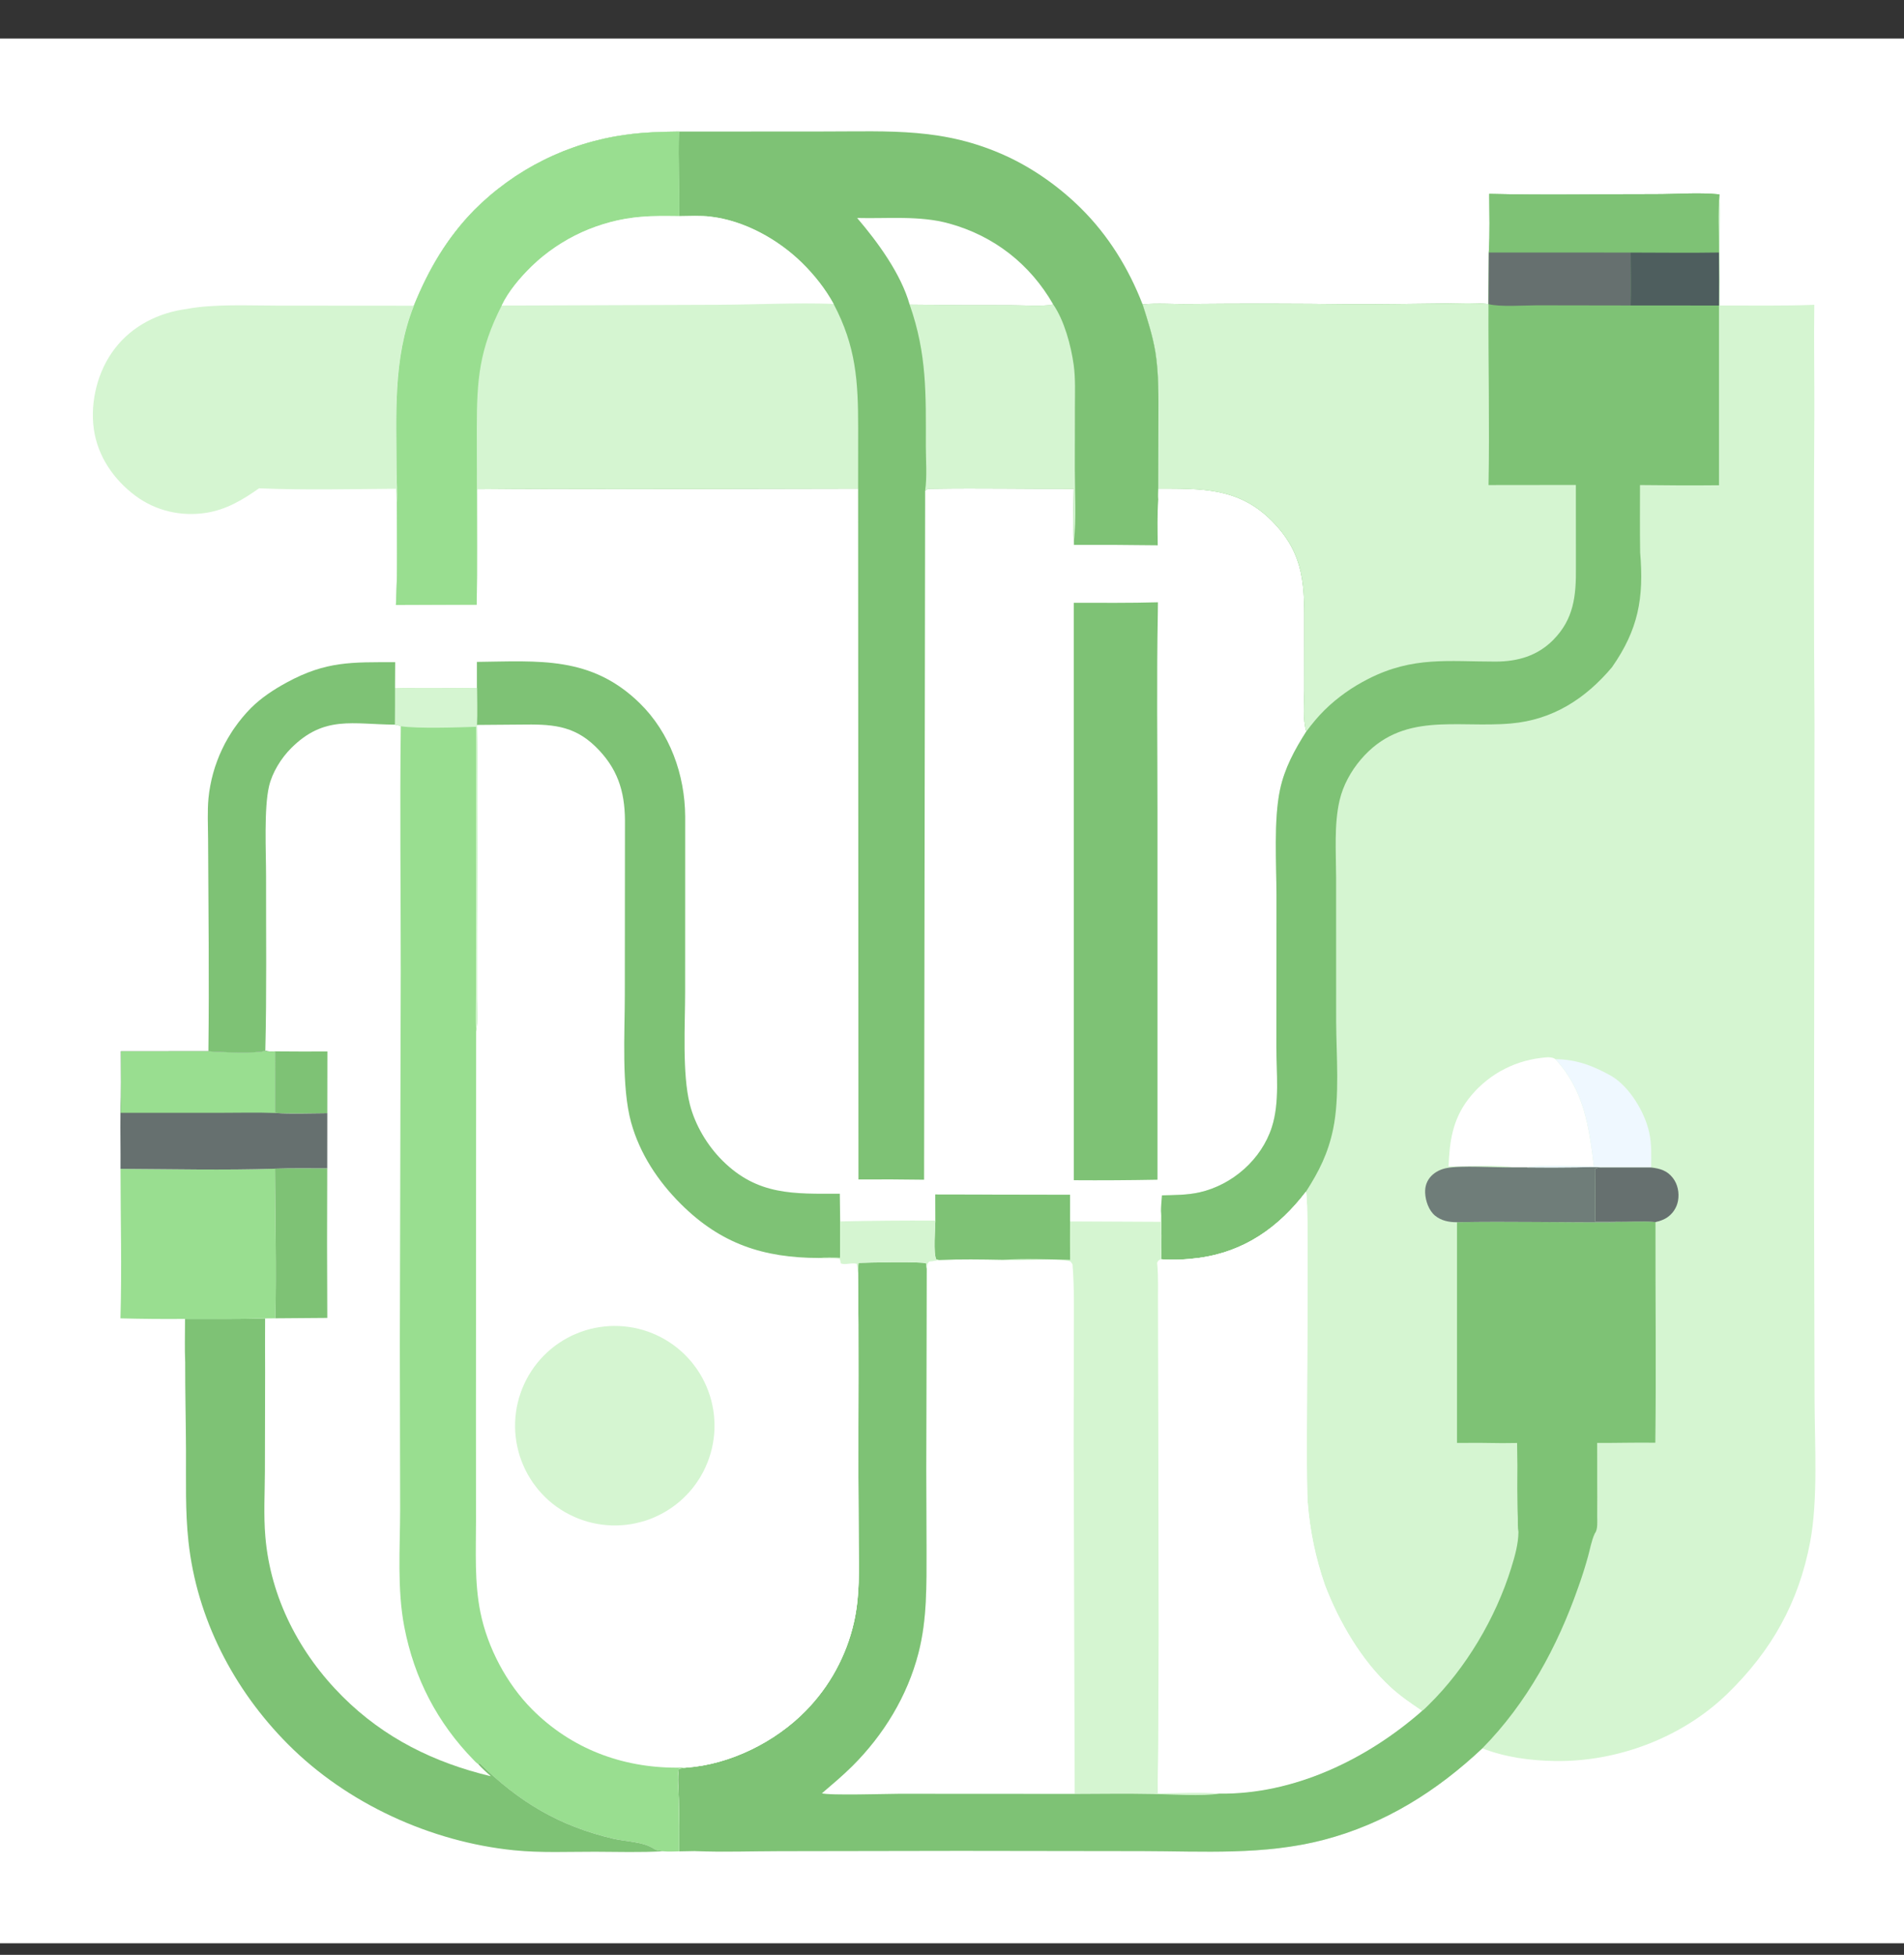 <svg width="38" height="39" viewBox="0 0 38 39" fill="none" xmlns="http://www.w3.org/2000/svg">
<rect x="0" y="0" width="38" height="39" fill="#333333" stroke="none"/>
<g clip-path="url(#clip0_1828_97884)">
<path d="M0 0.769H38V38.769H0V0.769Z" fill="white"/>
<path d="M29.723 3.868C30.823 3.895 31.93 3.872 33.031 3.874C33.453 3.875 33.896 3.836 34.315 3.878C34.338 4.137 34.323 4.407 34.323 4.668L34.324 6.095C34.951 6.093 35.583 6.106 36.21 6.081C36.2 6.795 36.213 7.508 36.211 8.221C36.199 10.296 36.2 12.37 36.214 14.445L36.204 23.539L36.215 27.943C36.218 28.812 36.286 29.922 36.127 30.762C35.898 31.975 35.354 32.938 34.471 33.795C33.573 34.666 32.278 35.154 31.033 35.133C30.536 35.125 30.049 35.059 29.584 34.881C28.671 35.739 27.639 36.387 26.418 36.706C25.224 37.017 24.016 36.932 22.795 36.93L19.169 36.925L15.553 36.931C14.995 36.931 14.435 36.953 13.878 36.93C13.874 36.93 13.87 36.93 13.867 36.929L13.555 36.935C13.558 36.59 13.555 36.244 13.547 35.899C13.544 35.708 13.514 35.474 13.547 35.289L13.7 35.264C14.574 35.201 15.474 34.752 16.083 34.129C16.112 34.099 16.141 34.068 16.17 34.037C16.198 34.006 16.226 33.974 16.253 33.942C16.281 33.91 16.308 33.877 16.334 33.844C16.36 33.811 16.386 33.778 16.411 33.744C16.436 33.71 16.461 33.675 16.485 33.641C16.509 33.606 16.532 33.571 16.555 33.535C16.577 33.499 16.599 33.464 16.621 33.427C16.642 33.391 16.663 33.354 16.683 33.317C16.704 33.28 16.723 33.243 16.742 33.205C16.761 33.167 16.779 33.129 16.797 33.091C16.815 33.052 16.832 33.014 16.848 32.975C16.864 32.936 16.88 32.897 16.895 32.857C16.91 32.818 16.924 32.778 16.938 32.738C16.951 32.698 16.964 32.658 16.976 32.617C16.989 32.577 17 32.536 17.011 32.496C17.022 32.455 17.032 32.414 17.041 32.373C17.163 31.845 17.14 31.318 17.137 30.781L17.131 29.473C17.128 28.114 17.142 26.754 17.123 25.395C17.124 25.328 17.127 25.263 17.136 25.196C17.297 25.188 18.42 25.164 18.482 25.206L18.495 25.312C18.503 25.246 18.496 25.216 18.544 25.169C18.609 25.162 18.671 25.152 18.735 25.138L18.687 25.126C18.625 25.013 18.666 24.511 18.668 24.352L18.666 23.831L21.356 23.837L21.355 24.369L23.162 24.378C23.16 24.307 23.166 24.236 23.172 24.165C23.173 24.059 23.181 23.954 23.191 23.848C23.44 23.842 23.695 23.843 23.94 23.788C24.598 23.639 25.177 23.131 25.384 22.486C25.543 21.99 25.474 21.408 25.474 20.893L25.476 17.867C25.475 17.226 25.418 16.358 25.547 15.753C25.638 15.325 25.838 14.959 26.071 14.593C25.997 14.339 26.032 14.042 26.033 13.779L26.032 12.589C26.035 11.708 26.052 11.066 25.385 10.393C24.723 9.725 23.986 9.748 23.116 9.746L23.119 8.36C23.119 7.916 23.13 7.463 23.059 7.022C23.005 6.697 22.904 6.386 22.804 6.073C23.103 6.045 23.423 6.072 23.725 6.066C24.803 6.056 25.881 6.057 26.958 6.071C27.556 6.074 28.153 6.062 28.751 6.057C29.066 6.055 29.394 6.036 29.707 6.067L29.713 5.038C29.739 4.651 29.724 4.256 29.723 3.868Z" fill="#D5F5D1"/>
<path d="M29.723 3.868C30.823 3.895 31.93 3.872 33.031 3.874C33.453 3.875 33.896 3.836 34.315 3.878C34.282 4.259 34.304 4.655 34.307 5.038C34.31 5.39 34.31 5.743 34.308 6.095L34.308 9.681C33.782 9.686 33.256 9.684 32.731 9.677C32.731 10.125 32.727 10.574 32.734 11.023C32.811 11.932 32.699 12.558 32.171 13.313C31.64 13.942 30.988 14.362 30.153 14.434C29.057 14.529 27.983 14.188 27.159 15.153C26.961 15.386 26.804 15.67 26.735 15.969C26.623 16.452 26.665 17.003 26.666 17.498L26.667 20.395C26.671 21.058 26.74 21.884 26.607 22.524C26.507 23.007 26.327 23.366 26.063 23.777C25.514 24.493 24.832 24.974 23.919 25.097C23.679 25.129 23.415 25.141 23.173 25.123C23.187 24.807 23.179 24.482 23.172 24.165C23.173 24.059 23.181 23.954 23.191 23.848C23.44 23.842 23.695 23.843 23.94 23.788C24.598 23.639 25.177 23.131 25.384 22.486C25.543 21.99 25.474 21.408 25.474 20.893L25.476 17.867C25.475 17.226 25.418 16.358 25.547 15.753C25.638 15.325 25.838 14.959 26.071 14.593C25.997 14.339 26.032 14.042 26.033 13.779L26.032 12.589C26.035 11.708 26.052 11.066 25.385 10.393C24.723 9.725 23.986 9.748 23.116 9.746L23.119 8.36C23.119 7.916 23.13 7.463 23.059 7.022C23.005 6.697 22.904 6.386 22.804 6.073C23.103 6.045 23.423 6.072 23.725 6.066C24.803 6.056 25.881 6.057 26.958 6.071C27.556 6.074 28.153 6.062 28.751 6.057C29.066 6.055 29.394 6.036 29.707 6.067L29.713 5.038C29.739 4.651 29.724 4.256 29.723 3.868Z" fill="#7EC275"/>
<path d="M22.804 6.073C23.103 6.045 23.423 6.072 23.725 6.067C24.803 6.056 25.881 6.058 26.958 6.071C27.556 6.074 28.153 6.063 28.751 6.058C29.066 6.055 29.394 6.037 29.707 6.067C29.702 7.27 29.73 8.474 29.708 9.677L31.451 9.675L31.452 11.325C31.457 11.883 31.413 12.35 30.997 12.769C30.683 13.085 30.29 13.198 29.853 13.199C28.902 13.2 28.204 13.09 27.31 13.543C27.23 13.584 27.151 13.627 27.075 13.673C26.998 13.719 26.923 13.768 26.85 13.82C26.777 13.872 26.706 13.927 26.637 13.984C26.569 14.041 26.502 14.101 26.438 14.164C26.302 14.297 26.185 14.442 26.071 14.594C25.997 14.339 26.032 14.042 26.033 13.779L26.032 12.589C26.035 11.708 26.052 11.066 25.385 10.393C24.723 9.725 23.986 9.749 23.116 9.746L23.119 8.361C23.119 7.916 23.13 7.463 23.059 7.023C23.005 6.697 22.904 6.386 22.804 6.073Z" fill="#D5F5D1"/>
<path d="M29.723 3.868C30.823 3.895 31.93 3.872 33.031 3.874C33.453 3.875 33.896 3.836 34.315 3.878C34.282 4.259 34.305 4.655 34.307 5.038C33.72 5.048 33.131 5.039 32.544 5.039L29.713 5.038C29.739 4.651 29.724 4.256 29.723 3.868Z" fill="#7EC275"/>
<path d="M29.713 5.038L32.544 5.039C32.545 5.391 32.551 5.743 32.544 6.094L30.676 6.091C30.427 6.091 29.928 6.127 29.707 6.067L29.713 5.038Z" fill="#66706F"/>
<path d="M32.544 5.039C33.131 5.039 33.72 5.048 34.307 5.038C34.31 5.39 34.31 5.743 34.308 6.095L32.544 6.094C32.551 5.743 32.545 5.391 32.544 5.039Z" fill="#4E5E5E"/>
<path d="M26.063 23.777C26.147 23.939 26.045 29.299 26.099 29.979C26.145 30.549 26.255 31.083 26.443 31.623C26.723 32.356 27.174 33.13 27.755 33.663C27.949 33.841 28.164 33.987 28.382 34.134C27.281 35.101 25.822 35.805 24.332 35.784C24.014 35.839 23.355 35.797 23.013 35.791C22.492 35.781 21.97 35.788 21.449 35.79L17.944 35.787C17.725 35.787 16.528 35.825 16.403 35.777C16.61 35.6 16.819 35.425 17.012 35.233C17.636 34.611 18.109 33.837 18.33 32.981C18.505 32.305 18.491 31.617 18.491 30.925L18.486 29.317L18.496 25.312C18.504 25.246 18.496 25.216 18.544 25.168C18.609 25.162 18.671 25.152 18.735 25.138L18.687 25.126C18.625 25.012 18.666 24.511 18.668 24.352L18.666 23.831L21.356 23.837L21.356 24.369L23.163 24.378C23.16 24.307 23.166 24.236 23.172 24.165C23.179 24.482 23.187 24.806 23.173 25.123C23.415 25.141 23.679 25.129 23.919 25.097C24.832 24.974 25.514 24.493 26.063 23.777Z" fill="white"/>
<path d="M26.063 23.777C26.148 23.939 26.046 29.299 26.099 29.979C26.145 30.549 26.255 31.083 26.443 31.623C26.723 32.356 27.174 33.13 27.755 33.663C27.949 33.841 28.164 33.987 28.382 34.134C27.281 35.101 25.822 35.805 24.332 35.784C23.936 35.747 23.507 35.779 23.107 35.779C23.101 35.443 23.115 35.107 23.116 34.77L23.124 32.575L23.117 28.217L23.111 26.077C23.107 25.785 23.123 25.481 23.094 25.191C23.122 25.142 23.12 25.142 23.173 25.123C23.415 25.141 23.679 25.129 23.919 25.097C24.832 24.974 25.514 24.493 26.063 23.777Z" fill="white"/>
<path d="M18.666 23.831L21.356 23.836L21.356 24.369L23.163 24.378C23.16 24.307 23.167 24.236 23.172 24.165C23.179 24.482 23.187 24.806 23.173 25.123C23.12 25.142 23.122 25.142 23.094 25.191C23.123 25.481 23.107 25.785 23.111 26.077L23.117 28.217L23.124 32.575L23.116 34.77C23.115 35.107 23.101 35.443 23.107 35.779C23.507 35.779 23.936 35.747 24.332 35.784C24.014 35.839 23.355 35.797 23.013 35.79C22.492 35.781 21.97 35.788 21.449 35.79L21.428 28.809L21.432 26.622C21.432 26.156 21.443 25.687 21.405 25.222L21.365 25.168C21.101 25.084 20.37 25.17 20.017 25.134C19.592 25.126 19.16 25.119 18.736 25.138L18.687 25.126C18.625 25.012 18.666 24.511 18.668 24.352L18.666 23.831Z" fill="#D5F5D1"/>
<path d="M18.666 23.831L21.356 23.836L21.356 24.369C21.356 24.624 21.353 24.879 21.357 25.134C20.916 25.126 20.456 25.104 20.017 25.134C19.592 25.126 19.16 25.119 18.736 25.138L18.687 25.126C18.625 25.012 18.666 24.511 18.668 24.352L18.666 23.831Z" fill="#7EC275"/>
<path d="M32.25 24.374C32.51 24.382 32.783 24.355 33.04 24.381C33.037 25.847 33.055 27.316 33.037 28.783C32.65 28.777 32.263 28.789 31.876 28.787L31.877 29.142L31.877 29.546L31.878 29.863L31.877 30.247C31.876 30.342 31.894 30.514 31.831 30.589C31.827 30.598 31.823 30.607 31.819 30.616C31.761 30.748 31.733 30.911 31.694 31.051C31.637 31.258 31.572 31.463 31.499 31.665C31.084 32.853 30.474 33.977 29.584 34.881C28.671 35.739 27.639 36.387 26.418 36.706C25.224 37.017 24.016 36.932 22.795 36.93L19.169 36.925L15.553 36.931C14.995 36.932 14.435 36.953 13.878 36.93C13.874 36.93 13.87 36.93 13.867 36.929L13.555 36.935C13.558 36.59 13.555 36.244 13.547 35.899C13.544 35.708 13.514 35.474 13.547 35.289L13.7 35.264C14.574 35.201 15.474 34.752 16.083 34.129C16.112 34.099 16.141 34.068 16.17 34.037C16.198 34.006 16.226 33.974 16.253 33.942C16.281 33.91 16.308 33.877 16.334 33.844C16.36 33.811 16.386 33.778 16.411 33.744C16.436 33.71 16.461 33.675 16.485 33.641C16.509 33.606 16.532 33.571 16.555 33.535C16.577 33.5 16.599 33.464 16.621 33.427C16.642 33.391 16.663 33.354 16.683 33.317C16.704 33.28 16.723 33.243 16.742 33.205C16.761 33.167 16.779 33.129 16.797 33.091C16.815 33.053 16.832 33.014 16.848 32.975C16.864 32.936 16.88 32.897 16.895 32.857C16.91 32.818 16.924 32.778 16.938 32.738C16.951 32.698 16.964 32.658 16.976 32.617C16.989 32.577 17 32.536 17.011 32.496C17.022 32.455 17.032 32.414 17.041 32.373C17.163 31.845 17.14 31.318 17.137 30.781L17.131 29.473C17.128 28.114 17.142 26.754 17.123 25.395C17.124 25.328 17.127 25.263 17.136 25.196C17.297 25.188 18.42 25.164 18.482 25.206L18.495 25.312L18.486 29.317L18.491 30.925C18.49 31.617 18.505 32.305 18.33 32.981C18.109 33.838 17.636 34.611 17.012 35.233C16.819 35.425 16.61 35.6 16.403 35.777C16.528 35.825 17.725 35.788 17.944 35.788L21.448 35.79C21.97 35.788 22.492 35.781 23.012 35.791C23.355 35.797 24.014 35.839 24.332 35.784C25.822 35.805 27.281 35.101 28.382 34.134C28.43 34.098 28.472 34.054 28.515 34.011C29.257 33.284 29.852 32.278 30.16 31.284C30.232 31.052 30.303 30.807 30.305 30.562C30.288 30.475 30.295 30.375 30.293 30.286C30.284 30.087 30.285 29.886 30.282 29.686C30.286 29.387 30.285 29.087 30.278 28.788L29.981 28.791C29.681 28.785 29.38 28.784 29.079 28.787L29.079 24.385C30.13 24.365 31.182 24.393 32.233 24.385L32.25 24.374Z" fill="#7EC275"/>
<path d="M28.91 23.272C28.93 22.77 28.99 22.343 29.303 21.931C29.325 21.903 29.347 21.875 29.37 21.848C29.393 21.82 29.417 21.794 29.441 21.768C29.465 21.742 29.49 21.716 29.516 21.692C29.542 21.667 29.568 21.643 29.595 21.619C29.622 21.596 29.649 21.573 29.677 21.551C29.705 21.529 29.733 21.508 29.762 21.487C29.791 21.466 29.821 21.447 29.851 21.427C29.881 21.408 29.912 21.39 29.942 21.372C29.973 21.355 30.005 21.338 30.037 21.322C30.068 21.306 30.101 21.29 30.133 21.276C30.166 21.262 30.199 21.248 30.232 21.235C30.265 21.222 30.299 21.21 30.332 21.199C30.366 21.188 30.401 21.178 30.435 21.168C30.469 21.159 30.504 21.151 30.539 21.143C30.573 21.135 30.608 21.128 30.643 21.122C30.679 21.116 30.714 21.111 30.749 21.107C30.837 21.096 30.969 21.074 31.043 21.131C31.616 21.753 31.712 22.467 31.811 23.27C31.545 23.27 30.667 23.233 30.475 23.29L30.199 23.29C29.975 23.234 29.185 23.271 28.91 23.272Z" fill="white"/>
<path d="M30.474 23.289C30.81 23.293 31.146 23.293 31.481 23.288C31.643 23.287 31.815 23.274 31.976 23.291C31.927 23.297 31.877 23.297 31.833 23.32C31.834 23.67 31.84 24.02 31.836 24.37C31.974 24.37 32.112 24.367 32.25 24.373L32.233 24.385C31.182 24.392 30.13 24.364 29.079 24.384C28.923 24.385 28.765 24.355 28.641 24.253C28.515 24.149 28.45 23.957 28.443 23.798C28.437 23.667 28.478 23.548 28.572 23.455C28.649 23.378 28.753 23.328 28.859 23.306C29.155 23.244 29.849 23.297 30.199 23.289L30.474 23.289Z" fill="#6F7D79"/>
<path d="M31.043 21.131C31.468 21.134 31.814 21.269 32.18 21.478C32.532 21.701 32.82 22.181 32.912 22.581C32.966 22.815 32.957 23.054 32.953 23.292L31.976 23.291C31.815 23.275 31.643 23.288 31.481 23.289C31.146 23.294 30.81 23.294 30.475 23.29C30.666 23.233 31.545 23.27 31.811 23.27C31.712 22.467 31.616 21.753 31.043 21.131Z" fill="#eff8ff"/>
<path d="M31.976 23.291L32.953 23.292C33.131 23.312 33.275 23.354 33.388 23.502C33.485 23.628 33.518 23.799 33.49 23.955C33.487 23.972 33.483 23.989 33.478 24.006C33.473 24.023 33.467 24.04 33.461 24.056C33.454 24.073 33.447 24.089 33.438 24.105C33.43 24.12 33.421 24.135 33.411 24.15C33.401 24.165 33.391 24.179 33.38 24.192C33.368 24.206 33.356 24.219 33.344 24.231C33.331 24.244 33.318 24.255 33.304 24.266C33.29 24.277 33.276 24.288 33.261 24.297C33.192 24.341 33.119 24.362 33.04 24.381C32.783 24.355 32.51 24.382 32.25 24.374C32.113 24.367 31.974 24.371 31.836 24.37C31.84 24.02 31.834 23.671 31.833 23.321C31.878 23.298 31.927 23.297 31.976 23.291Z" fill="#66706F"/>
<path d="M9.518 13.205C10.754 13.191 11.797 13.082 12.766 14.027C13.371 14.618 13.67 15.458 13.675 16.291L13.674 19.788C13.674 20.439 13.613 21.422 13.768 22.033C13.874 22.449 14.119 22.858 14.423 23.159C15.125 23.854 15.846 23.817 16.761 23.815L16.767 24.368L16.769 25.094C16.627 25.094 16.482 25.089 16.34 25.097C16.348 25.098 16.355 25.099 16.362 25.1C16.492 25.116 16.637 25.087 16.761 25.12C16.772 25.152 16.776 25.171 16.779 25.204C16.87 25.245 16.998 25.186 17.099 25.214C17.109 25.275 17.117 25.335 17.123 25.396C17.142 26.755 17.128 28.114 17.131 29.473L17.137 30.781C17.141 31.318 17.163 31.845 17.041 32.373C17.032 32.414 17.022 32.455 17.011 32.496C17 32.537 16.989 32.577 16.976 32.618C16.964 32.658 16.951 32.698 16.938 32.738C16.924 32.778 16.91 32.818 16.895 32.858C16.88 32.897 16.864 32.936 16.848 32.975C16.832 33.014 16.815 33.053 16.797 33.091C16.779 33.13 16.761 33.168 16.742 33.205C16.723 33.243 16.704 33.28 16.683 33.318C16.663 33.355 16.642 33.391 16.621 33.428C16.599 33.464 16.577 33.5 16.555 33.535C16.532 33.571 16.509 33.606 16.485 33.641C16.461 33.676 16.436 33.71 16.411 33.744C16.386 33.778 16.36 33.812 16.334 33.845C16.308 33.878 16.281 33.91 16.253 33.942C16.226 33.974 16.198 34.006 16.17 34.037C16.141 34.069 16.112 34.099 16.083 34.129C15.474 34.753 14.574 35.201 13.7 35.264L13.547 35.289C13.514 35.474 13.544 35.709 13.547 35.899C13.555 36.245 13.558 36.59 13.555 36.935C13.448 36.939 13.341 36.944 13.234 36.934C12.786 36.96 12.328 36.945 11.879 36.944C11.344 36.943 10.791 36.968 10.259 36.915C8.599 36.748 6.923 35.982 5.744 34.796C4.66 33.705 3.927 32.289 3.761 30.753C3.695 30.15 3.715 29.542 3.712 28.937C3.71 28.351 3.694 27.766 3.696 27.181C3.683 26.893 3.694 26.601 3.693 26.313C3.263 26.317 2.834 26.314 2.404 26.302C2.433 25.311 2.406 24.311 2.405 23.319C2.408 22.946 2.399 22.573 2.404 22.201C2.421 21.793 2.412 21.382 2.412 20.974L4.159 20.973C4.177 19.562 4.159 18.148 4.153 16.737C4.152 16.469 4.136 16.19 4.16 15.924C4.165 15.882 4.17 15.84 4.176 15.798C4.182 15.757 4.189 15.715 4.197 15.674C4.204 15.632 4.213 15.591 4.223 15.55C4.232 15.509 4.243 15.468 4.254 15.427C4.265 15.387 4.277 15.347 4.29 15.306C4.303 15.266 4.317 15.226 4.332 15.187C4.346 15.148 4.362 15.108 4.378 15.069C4.395 15.031 4.412 14.992 4.43 14.954C4.448 14.916 4.466 14.878 4.486 14.841C4.506 14.803 4.526 14.767 4.547 14.73C4.568 14.694 4.59 14.658 4.613 14.622C4.635 14.587 4.659 14.552 4.683 14.517C4.707 14.482 4.732 14.448 4.757 14.415C4.783 14.381 4.809 14.348 4.836 14.316C4.863 14.284 4.891 14.252 4.919 14.221C4.947 14.19 4.976 14.159 5.006 14.129C5.217 13.919 5.459 13.76 5.72 13.618C6.511 13.187 7.025 13.212 7.886 13.212L7.884 13.725C8.428 13.741 8.974 13.73 9.518 13.727L9.518 13.205Z" fill="white"/>
<path d="M9.518 13.205C10.754 13.191 11.797 13.082 12.766 14.027C13.371 14.618 13.67 15.458 13.675 16.291L13.674 19.788C13.674 20.439 13.613 21.422 13.769 22.033C13.874 22.449 14.119 22.858 14.423 23.159C15.125 23.854 15.846 23.817 16.761 23.815L16.768 24.368L16.769 25.094C16.627 25.094 16.482 25.089 16.34 25.097C16.348 25.098 16.355 25.099 16.363 25.1C16.492 25.116 16.637 25.087 16.761 25.12C16.772 25.152 16.776 25.171 16.779 25.204C16.87 25.245 16.998 25.186 17.099 25.214C17.109 25.275 17.117 25.335 17.123 25.396C17.142 26.755 17.128 28.114 17.131 29.473L17.137 30.781C17.141 31.318 17.163 31.845 17.041 32.373C17.032 32.414 17.022 32.455 17.011 32.496C17 32.537 16.989 32.577 16.977 32.618C16.964 32.658 16.951 32.698 16.938 32.738C16.924 32.778 16.91 32.818 16.895 32.858C16.88 32.897 16.864 32.936 16.848 32.975C16.832 33.014 16.815 33.053 16.797 33.091C16.78 33.13 16.761 33.168 16.742 33.205C16.723 33.243 16.704 33.28 16.684 33.318C16.663 33.355 16.642 33.391 16.621 33.428C16.6 33.464 16.577 33.5 16.555 33.535C16.532 33.571 16.509 33.606 16.485 33.641C16.461 33.676 16.436 33.71 16.411 33.744C16.386 33.778 16.36 33.812 16.334 33.845C16.308 33.878 16.281 33.91 16.254 33.942C16.226 33.974 16.198 34.006 16.17 34.037C16.141 34.069 16.112 34.099 16.083 34.129C15.474 34.753 14.574 35.201 13.7 35.264C13.635 35.266 13.57 35.266 13.505 35.266C12.411 35.267 11.4 34.887 10.621 34.105C10.112 33.593 9.731 32.874 9.588 32.167C9.468 31.569 9.501 30.949 9.5 30.341L9.5 28.248L9.503 20.577C9.54 20.371 9.519 20.126 9.519 19.916L9.519 18.655C9.519 17.259 9.545 15.859 9.517 14.463C9.525 14.219 9.519 13.972 9.518 13.727L9.518 13.205Z" fill="white"/>
<path d="M9.518 13.205C10.754 13.191 11.797 13.082 12.766 14.027C13.371 14.618 13.67 15.458 13.675 16.291L13.674 19.788C13.674 20.439 13.613 21.422 13.768 22.033C13.874 22.449 14.119 22.858 14.423 23.159C15.125 23.854 15.846 23.817 16.761 23.815L16.768 24.368L16.769 25.094C16.627 25.094 16.482 25.089 16.34 25.097C15.238 25.095 14.387 24.815 13.591 24.023C13.132 23.566 12.769 23.019 12.595 22.39C12.401 21.685 12.47 20.61 12.47 19.857L12.473 16.369C12.469 15.772 12.318 15.316 11.883 14.893C11.436 14.458 10.981 14.448 10.39 14.456L9.517 14.463C9.525 14.219 9.519 13.972 9.518 13.727L9.518 13.205Z" fill="#7EC275"/>
<path d="M12.159 26.456C12.191 26.454 12.224 26.453 12.256 26.453C12.289 26.453 12.321 26.453 12.354 26.455C12.386 26.456 12.418 26.458 12.451 26.461C12.483 26.464 12.515 26.468 12.547 26.473C12.579 26.477 12.611 26.482 12.643 26.488C12.675 26.494 12.707 26.501 12.738 26.509C12.77 26.517 12.801 26.525 12.832 26.534C12.864 26.544 12.894 26.553 12.925 26.564C12.956 26.575 12.986 26.586 13.016 26.598C13.046 26.61 13.076 26.623 13.105 26.637C13.135 26.651 13.164 26.665 13.193 26.68C13.222 26.695 13.25 26.711 13.278 26.727C13.306 26.744 13.333 26.761 13.361 26.779C13.388 26.796 13.414 26.815 13.441 26.834C13.467 26.853 13.493 26.873 13.518 26.893C13.543 26.913 13.568 26.934 13.592 26.956C13.617 26.977 13.64 27 13.663 27.022C13.687 27.045 13.709 27.068 13.731 27.092C13.753 27.116 13.775 27.14 13.796 27.165C13.816 27.19 13.836 27.215 13.856 27.241C13.876 27.267 13.895 27.294 13.913 27.32C13.931 27.347 13.949 27.374 13.966 27.402C13.983 27.43 13.999 27.458 14.015 27.486C14.03 27.515 14.045 27.543 14.06 27.573C14.074 27.602 14.087 27.631 14.1 27.661C14.113 27.691 14.125 27.721 14.136 27.752C14.147 27.782 14.158 27.813 14.168 27.844C14.177 27.875 14.186 27.906 14.195 27.937C14.203 27.968 14.21 28 14.217 28.032C14.224 28.064 14.23 28.095 14.235 28.128C14.24 28.16 14.245 28.192 14.248 28.224C14.252 28.256 14.254 28.288 14.256 28.321C14.258 28.353 14.26 28.386 14.26 28.418C14.26 28.451 14.26 28.483 14.259 28.515C14.258 28.548 14.256 28.58 14.253 28.613C14.25 28.645 14.247 28.677 14.242 28.709C14.238 28.741 14.233 28.773 14.227 28.805C14.221 28.837 14.214 28.869 14.207 28.901C14.2 28.932 14.191 28.964 14.182 28.995C14.173 29.026 14.164 29.057 14.153 29.088C14.143 29.118 14.131 29.149 14.119 29.179C14.107 29.209 14.095 29.239 14.081 29.268C14.068 29.298 14.053 29.327 14.039 29.356C14.024 29.385 14.008 29.413 13.992 29.441C13.976 29.47 13.959 29.497 13.941 29.524C13.923 29.552 13.905 29.578 13.886 29.605C13.867 29.631 13.848 29.657 13.828 29.683C13.807 29.708 13.787 29.733 13.765 29.757C13.744 29.782 13.722 29.805 13.699 29.829C13.677 29.852 13.653 29.875 13.63 29.897C13.606 29.919 13.582 29.941 13.557 29.962C13.532 29.983 13.507 30.003 13.481 30.023C13.456 30.043 13.429 30.062 13.403 30.08C13.376 30.099 13.349 30.116 13.321 30.134C13.294 30.151 13.266 30.167 13.237 30.183C13.209 30.199 13.18 30.214 13.151 30.228C13.122 30.242 13.093 30.256 13.063 30.269C13.033 30.282 13.003 30.294 12.973 30.306C12.942 30.317 12.912 30.328 12.881 30.338C12.85 30.348 12.819 30.357 12.787 30.365C12.756 30.374 12.725 30.381 12.693 30.388C12.661 30.395 12.629 30.401 12.597 30.407C12.565 30.412 12.533 30.417 12.501 30.42C12.469 30.424 12.436 30.427 12.404 30.429C12.371 30.431 12.339 30.433 12.306 30.433C12.273 30.434 12.241 30.434 12.208 30.433C12.175 30.432 12.143 30.43 12.11 30.427C12.078 30.425 12.045 30.421 12.013 30.417C11.98 30.413 11.948 30.408 11.916 30.402C11.884 30.396 11.852 30.39 11.82 30.382C11.788 30.375 11.756 30.367 11.725 30.358C11.693 30.349 11.662 30.339 11.631 30.328C11.6 30.318 11.569 30.307 11.539 30.295C11.509 30.283 11.479 30.27 11.449 30.256C11.419 30.243 11.39 30.229 11.361 30.214C11.331 30.199 11.303 30.183 11.274 30.167C11.246 30.151 11.218 30.134 11.191 30.116C11.163 30.098 11.136 30.08 11.11 30.061C11.083 30.042 11.057 30.022 11.031 30.002C11.006 29.981 10.981 29.96 10.956 29.939C10.932 29.917 10.908 29.895 10.884 29.872C10.861 29.849 10.838 29.826 10.816 29.802C10.793 29.778 10.771 29.754 10.75 29.729C10.729 29.704 10.709 29.678 10.689 29.652C10.669 29.627 10.65 29.6 10.631 29.573C10.613 29.546 10.595 29.519 10.578 29.491C10.56 29.463 10.544 29.435 10.528 29.407C10.512 29.378 10.497 29.349 10.483 29.32C10.468 29.29 10.455 29.261 10.442 29.23C10.429 29.2 10.417 29.17 10.405 29.139C10.394 29.109 10.383 29.078 10.373 29.047C10.363 29.016 10.354 28.984 10.346 28.953C10.337 28.921 10.33 28.889 10.323 28.857C10.316 28.825 10.31 28.793 10.305 28.761C10.3 28.729 10.295 28.696 10.292 28.664C10.288 28.631 10.285 28.599 10.283 28.566C10.281 28.533 10.28 28.501 10.28 28.468C10.279 28.435 10.28 28.403 10.281 28.37C10.282 28.337 10.284 28.305 10.287 28.272C10.29 28.24 10.293 28.207 10.298 28.175C10.302 28.142 10.307 28.11 10.313 28.078C10.319 28.046 10.326 28.014 10.334 27.982C10.341 27.95 10.35 27.919 10.359 27.887C10.368 27.856 10.378 27.825 10.389 27.794C10.399 27.763 10.411 27.732 10.423 27.702C10.435 27.672 10.448 27.642 10.462 27.612C10.475 27.582 10.49 27.553 10.505 27.524C10.52 27.495 10.536 27.466 10.552 27.438C10.569 27.41 10.586 27.382 10.604 27.355C10.622 27.327 10.64 27.3 10.659 27.274C10.679 27.247 10.698 27.221 10.719 27.196C10.739 27.171 10.761 27.145 10.782 27.121C10.804 27.097 10.826 27.073 10.849 27.049C10.872 27.026 10.896 27.003 10.92 26.981C10.944 26.959 10.968 26.937 10.993 26.916C11.018 26.895 11.044 26.875 11.07 26.855C11.096 26.836 11.123 26.817 11.15 26.798C11.177 26.78 11.204 26.762 11.232 26.745C11.26 26.728 11.288 26.712 11.317 26.696C11.346 26.68 11.375 26.665 11.404 26.651C11.434 26.637 11.463 26.623 11.494 26.611C11.524 26.598 11.554 26.586 11.585 26.575C11.616 26.564 11.646 26.553 11.678 26.543C11.709 26.534 11.74 26.525 11.772 26.516C11.804 26.508 11.835 26.501 11.867 26.494C11.899 26.488 11.932 26.482 11.964 26.477C11.996 26.472 12.029 26.468 12.061 26.464C12.094 26.461 12.126 26.458 12.159 26.456Z" fill="#D5F5D1"/>
<path d="M7.884 13.725C8.428 13.741 8.974 13.73 9.518 13.727C9.519 13.972 9.525 14.218 9.517 14.463C9.545 15.859 9.519 17.259 9.519 18.655L9.519 19.916C9.519 20.126 9.54 20.37 9.503 20.577L9.499 28.247L9.5 30.341C9.5 30.949 9.467 31.569 9.588 32.167C9.731 32.874 10.112 33.593 10.621 34.104C11.4 34.886 12.411 35.267 13.505 35.266C13.57 35.266 13.635 35.265 13.7 35.264L13.547 35.289C13.514 35.474 13.544 35.708 13.547 35.899C13.555 36.244 13.558 36.59 13.555 36.935C13.448 36.938 13.341 36.944 13.234 36.934C13.175 36.917 13.111 36.926 13.059 36.89C12.841 36.739 12.488 36.742 12.234 36.682C11.158 36.428 10.363 35.954 9.579 35.184L9.543 35.193C9.509 35.173 9.482 35.143 9.455 35.115C8.726 34.368 8.268 33.484 8.07 32.462C7.923 31.702 7.985 30.888 7.986 30.117L7.98 26.832L7.998 19.39C7.999 17.757 7.978 16.122 7.999 14.489C7.963 14.471 7.921 14.466 7.881 14.457C7.884 14.213 7.885 13.969 7.884 13.725Z" fill="#99DE90"/>
<path d="M7.884 13.725C8.428 13.741 8.974 13.73 9.518 13.727C9.519 13.972 9.525 14.218 9.517 14.463C9.545 15.859 9.519 17.259 9.519 18.655L9.519 19.916C9.519 20.126 9.54 20.37 9.503 20.577C9.489 20.34 9.5 20.098 9.5 19.861L9.501 18.56L9.503 14.5C9.136 14.513 8.33 14.539 7.999 14.489C7.963 14.471 7.921 14.466 7.881 14.457C7.884 14.213 7.885 13.969 7.884 13.725Z" fill="#D5F5D1"/>
<path d="M3.693 26.313C4.225 26.312 4.759 26.319 5.291 26.303C5.289 26.659 5.289 27.014 5.291 27.37L5.287 29.355C5.285 29.788 5.259 30.228 5.296 30.659C5.4 31.881 5.978 32.991 6.84 33.85C7.669 34.676 8.667 35.167 9.797 35.437C9.71 35.358 9.62 35.282 9.543 35.193L9.579 35.183C10.363 35.953 11.158 36.428 12.234 36.682C12.488 36.742 12.841 36.739 13.059 36.889C13.111 36.925 13.175 36.916 13.234 36.933C12.786 36.96 12.328 36.944 11.879 36.943C11.344 36.942 10.791 36.968 10.259 36.914C8.599 36.747 6.923 35.982 5.744 34.795C4.66 33.705 3.927 32.288 3.761 30.752C3.695 30.149 3.715 29.541 3.712 28.936C3.71 28.351 3.694 27.765 3.696 27.18C3.683 26.893 3.694 26.601 3.693 26.313Z" fill="#7EC275"/>
<path d="M4.159 20.972C4.177 19.562 4.159 18.147 4.153 16.737C4.152 16.468 4.136 16.19 4.161 15.923C4.165 15.881 4.17 15.839 4.176 15.798C4.182 15.756 4.189 15.714 4.197 15.673C4.205 15.632 4.213 15.591 4.223 15.549C4.232 15.508 4.243 15.467 4.254 15.427C4.265 15.386 4.277 15.346 4.29 15.306C4.303 15.266 4.317 15.226 4.332 15.187C4.347 15.147 4.362 15.108 4.378 15.069C4.395 15.03 4.412 14.992 4.43 14.954C4.448 14.915 4.467 14.878 4.486 14.84C4.506 14.803 4.526 14.766 4.547 14.73C4.568 14.693 4.59 14.657 4.613 14.622C4.635 14.586 4.659 14.551 4.683 14.517C4.707 14.482 4.732 14.448 4.758 14.414C4.783 14.381 4.809 14.348 4.836 14.316C4.863 14.283 4.891 14.251 4.919 14.22C4.948 14.189 4.976 14.158 5.006 14.128C5.217 13.918 5.46 13.759 5.72 13.617C6.511 13.186 7.025 13.212 7.887 13.211L7.884 13.724C7.885 13.969 7.884 14.213 7.881 14.457C7.042 14.453 6.472 14.265 5.812 14.925C5.612 15.124 5.433 15.412 5.369 15.688C5.266 16.134 5.31 16.993 5.31 17.477C5.308 18.637 5.324 19.799 5.295 20.959C5.184 21.024 4.326 20.989 4.159 20.972Z" fill="#7EC275"/>
<path d="M2.405 23.319C3.431 23.324 4.464 23.349 5.489 23.315C5.492 24.308 5.519 25.309 5.496 26.301L5.291 26.303C4.759 26.32 4.225 26.312 3.693 26.313C3.263 26.317 2.834 26.313 2.404 26.302C2.433 25.311 2.406 24.311 2.405 23.319Z" fill="#99DE90"/>
<path d="M5.295 20.959C5.355 20.985 5.43 20.976 5.494 20.975C5.486 21.385 5.501 21.795 5.492 22.205C5.837 22.224 6.187 22.21 6.532 22.208L6.531 23.311C6.184 23.312 5.836 23.305 5.489 23.316C4.465 23.349 3.431 23.324 2.405 23.319C2.408 22.946 2.399 22.573 2.404 22.201C2.421 21.793 2.412 21.382 2.412 20.973L4.159 20.972C4.326 20.989 5.184 21.025 5.295 20.959Z" fill="#66706F"/>
<path d="M5.295 20.959C5.355 20.985 5.43 20.976 5.495 20.975C5.486 21.385 5.501 21.795 5.492 22.205C5.136 22.191 4.775 22.201 4.419 22.201L2.404 22.201C2.421 21.793 2.412 21.382 2.412 20.973L4.159 20.972C4.326 20.989 5.184 21.025 5.295 20.959Z" fill="#99DE90"/>
<path d="M6.531 23.311C6.526 24.305 6.526 25.299 6.532 26.293L5.496 26.301C5.519 25.308 5.493 24.308 5.489 23.315C5.836 23.305 6.184 23.312 6.531 23.311Z" fill="#7EC275"/>
<path d="M5.494 20.975C5.841 20.978 6.187 20.979 6.534 20.977L6.532 22.208C6.187 22.21 5.837 22.224 5.492 22.204C5.501 21.795 5.486 21.384 5.494 20.975Z" fill="#7EC275"/>
<path d="M13.551 2.625L16.446 2.623C17.768 2.624 18.84 2.542 20.087 3.115C20.63 3.365 21.144 3.731 21.569 4.151C22.12 4.695 22.525 5.353 22.804 6.073C22.904 6.386 23.005 6.697 23.059 7.022C23.13 7.463 23.119 7.916 23.119 8.36L23.116 9.746C23.115 9.818 23.109 9.894 23.116 9.966C23.095 10.268 23.103 10.576 23.106 10.879C22.549 10.871 21.991 10.869 21.434 10.871L21.433 10.778C21.405 10.442 21.428 10.089 21.43 9.751C20.496 9.755 19.561 9.735 18.627 9.75C18.561 9.751 18.511 9.742 18.464 9.791L18.443 23.536C18.006 23.529 17.57 23.528 17.133 23.531L17.126 9.747L12.415 9.756C11.449 9.75 10.484 9.752 9.518 9.76C9.517 10.528 9.524 11.296 9.514 12.064L7.902 12.07C7.938 11.388 7.921 10.7 7.92 10.017C7.932 9.817 7.915 9.61 7.915 9.409C7.913 8.292 7.837 7.158 8.26 6.099C8.55 5.383 8.919 4.749 9.463 4.193C9.513 4.143 9.565 4.093 9.617 4.044C9.67 3.996 9.723 3.948 9.777 3.902C9.832 3.856 9.887 3.81 9.944 3.766C10 3.722 10.057 3.679 10.115 3.637C10.173 3.595 10.232 3.555 10.291 3.515C10.351 3.476 10.412 3.438 10.473 3.401C10.534 3.364 10.596 3.328 10.659 3.293C10.722 3.259 10.785 3.226 10.849 3.194C10.913 3.162 10.977 3.131 11.043 3.102C11.108 3.073 11.174 3.045 11.24 3.018C11.307 2.992 11.374 2.967 11.441 2.943C11.508 2.919 11.576 2.896 11.645 2.875C11.713 2.854 11.782 2.835 11.851 2.816C11.92 2.798 11.99 2.781 12.059 2.766C12.129 2.75 12.2 2.736 12.27 2.723C12.34 2.711 12.411 2.7 12.482 2.69C12.837 2.639 13.192 2.629 13.551 2.625Z" fill="#7EC275"/>
<path d="M8.26 6.099C8.55 5.383 8.919 4.749 9.463 4.193C9.513 4.143 9.565 4.093 9.617 4.044C9.67 3.996 9.723 3.948 9.777 3.902C9.832 3.855 9.887 3.81 9.944 3.766C10 3.722 10.057 3.679 10.115 3.637C10.173 3.595 10.232 3.555 10.291 3.515C10.351 3.476 10.412 3.437 10.473 3.4C10.534 3.363 10.596 3.328 10.659 3.293C10.722 3.259 10.785 3.226 10.849 3.194C10.913 3.162 10.977 3.131 11.043 3.102C11.108 3.073 11.174 3.045 11.24 3.018C11.307 2.992 11.374 2.966 11.441 2.943C11.508 2.919 11.576 2.896 11.645 2.875C11.713 2.854 11.782 2.834 11.851 2.816C11.92 2.798 11.99 2.781 12.059 2.765C12.129 2.75 12.2 2.736 12.27 2.723C12.34 2.711 12.411 2.699 12.482 2.69C12.837 2.639 13.192 2.629 13.551 2.625C13.53 3.185 13.565 3.751 13.554 4.312C13.76 4.31 13.977 4.297 14.182 4.322C14.857 4.401 15.531 4.776 16.011 5.248C16.254 5.487 16.473 5.764 16.637 6.063C17.085 6.912 17.127 7.603 17.127 8.54L17.126 9.746L12.415 9.755C11.449 9.75 10.484 9.751 9.518 9.76C9.517 10.528 9.524 11.296 9.514 12.063L7.902 12.069C7.938 11.388 7.921 10.7 7.92 10.017C7.932 9.817 7.915 9.61 7.915 9.409C7.913 8.292 7.837 7.158 8.26 6.099Z" fill="#D5F5D1"/>
<path d="M8.26 6.099C8.55 5.383 8.919 4.749 9.463 4.193C9.513 4.143 9.565 4.093 9.617 4.044C9.67 3.996 9.723 3.948 9.777 3.902C9.832 3.855 9.887 3.81 9.944 3.766C10 3.722 10.057 3.679 10.115 3.637C10.173 3.595 10.232 3.555 10.291 3.515C10.351 3.476 10.412 3.437 10.473 3.4C10.534 3.363 10.596 3.328 10.659 3.293C10.722 3.259 10.785 3.226 10.849 3.194C10.913 3.162 10.977 3.131 11.043 3.102C11.108 3.073 11.174 3.045 11.24 3.018C11.307 2.992 11.374 2.966 11.441 2.943C11.508 2.919 11.576 2.896 11.645 2.875C11.713 2.854 11.782 2.834 11.851 2.816C11.92 2.798 11.99 2.781 12.059 2.765C12.129 2.75 12.2 2.736 12.27 2.723C12.34 2.711 12.411 2.699 12.482 2.69C12.837 2.639 13.192 2.629 13.551 2.625C13.53 3.185 13.565 3.751 13.554 4.312C13.298 4.31 13.041 4.303 12.787 4.327C12.736 4.331 12.685 4.336 12.635 4.343C12.584 4.349 12.534 4.357 12.484 4.365C12.434 4.374 12.384 4.384 12.334 4.394C12.284 4.405 12.235 4.417 12.185 4.43C12.136 4.443 12.087 4.457 12.039 4.472C11.99 4.487 11.941 4.503 11.893 4.52C11.845 4.537 11.798 4.555 11.751 4.574C11.704 4.593 11.657 4.613 11.61 4.634C11.564 4.655 11.518 4.677 11.473 4.7C11.427 4.723 11.383 4.747 11.338 4.772C11.294 4.797 11.25 4.823 11.207 4.85C11.163 4.876 11.121 4.904 11.079 4.933C11.037 4.962 10.995 4.991 10.954 5.021C10.913 5.052 10.873 5.083 10.834 5.115C10.794 5.147 10.755 5.18 10.717 5.214C10.679 5.248 10.642 5.283 10.605 5.318C10.38 5.54 10.149 5.809 10.013 6.096C9.564 6.975 9.516 7.575 9.516 8.538L9.518 9.76C9.517 10.528 9.524 11.296 9.514 12.063L7.902 12.069C7.938 11.388 7.921 10.7 7.92 10.017C7.932 9.817 7.915 9.61 7.915 9.409C7.913 8.292 7.837 7.158 8.26 6.099Z" fill="#99DE90"/>
<path d="M13.554 4.312C13.761 4.311 13.977 4.297 14.182 4.322C14.857 4.401 15.531 4.776 16.011 5.248C16.254 5.487 16.473 5.764 16.637 6.063C15.877 6.036 15.109 6.077 14.347 6.08L10.013 6.096C10.149 5.809 10.38 5.54 10.606 5.318C10.642 5.283 10.68 5.248 10.718 5.214C10.756 5.18 10.794 5.147 10.834 5.115C10.873 5.083 10.914 5.052 10.954 5.022C10.995 4.991 11.037 4.962 11.079 4.933C11.121 4.904 11.164 4.877 11.207 4.85C11.25 4.823 11.294 4.797 11.338 4.772C11.383 4.747 11.428 4.723 11.473 4.7C11.518 4.677 11.564 4.655 11.611 4.634C11.657 4.613 11.704 4.593 11.751 4.574C11.798 4.555 11.846 4.537 11.894 4.52C11.942 4.503 11.99 4.487 12.039 4.472C12.087 4.457 12.136 4.443 12.185 4.43C12.235 4.417 12.284 4.405 12.334 4.394C12.384 4.384 12.434 4.374 12.484 4.365C12.534 4.357 12.584 4.349 12.635 4.343C12.685 4.336 12.736 4.331 12.787 4.327C13.041 4.303 13.298 4.31 13.554 4.312Z" fill="white"/>
<path d="M21.019 6.072C21.242 6.394 21.376 6.897 21.429 7.282C21.466 7.554 21.453 7.839 21.453 8.114L21.451 9.344C21.45 9.75 21.485 10.409 21.433 10.778C21.405 10.442 21.428 10.089 21.43 9.751C20.496 9.755 19.561 9.735 18.628 9.75C18.561 9.751 18.511 9.741 18.464 9.79C18.505 9.507 18.478 9.193 18.478 8.906C18.478 7.879 18.505 7.074 18.155 6.077C18.828 6.086 19.5 6.09 20.173 6.088C20.397 6.088 20.819 6.121 21.019 6.072Z" fill="#D5F5D1"/>
<path d="M17.107 4.349C17.714 4.365 18.351 4.296 18.942 4.459C19.836 4.705 20.557 5.267 21.019 6.072C20.819 6.121 20.397 6.088 20.173 6.088C19.5 6.09 18.828 6.086 18.155 6.077C17.983 5.466 17.518 4.829 17.107 4.349Z" fill="white"/>
<path d="M3.725 6.164C4.274 6.06 4.973 6.098 5.538 6.097L8.26 6.099C7.837 7.158 7.913 8.293 7.915 9.409C7.915 9.611 7.932 9.817 7.92 10.018C7.909 9.93 7.908 9.84 7.904 9.751C6.994 9.758 6.079 9.781 5.17 9.742C4.842 9.974 4.519 10.167 4.116 10.231C3.616 10.309 3.111 10.194 2.704 9.892C2.269 9.569 1.947 9.1 1.872 8.556C1.797 8.005 1.952 7.392 2.294 6.951C2.645 6.496 3.166 6.239 3.725 6.164Z" fill="#D5F5D1"/>
<path d="M21.43 12.026C21.989 12.026 22.55 12.032 23.11 12.016L23.108 12.212C23.083 13.534 23.101 14.859 23.101 16.181L23.101 23.536C22.544 23.546 21.988 23.55 21.431 23.546L21.43 12.026Z" fill="#7EC275"/>
<path d="M16.767 24.368C17.401 24.354 18.034 24.348 18.668 24.352C18.666 24.511 18.625 25.012 18.687 25.126L18.735 25.138C18.671 25.151 18.609 25.162 18.544 25.168C18.496 25.216 18.503 25.246 18.495 25.311L18.482 25.205C18.42 25.164 17.297 25.188 17.136 25.196C17.127 25.263 17.124 25.327 17.123 25.395C17.117 25.334 17.109 25.274 17.099 25.214C16.998 25.185 16.87 25.244 16.779 25.204C16.776 25.17 16.772 25.151 16.761 25.119C16.637 25.086 16.492 25.115 16.362 25.099C16.355 25.099 16.348 25.098 16.34 25.097C16.482 25.088 16.627 25.093 16.769 25.093L16.767 24.368Z" fill="#D5F5D1"/>
</g>
<defs>
<clipPath id="clip0_1828_97884">
<rect width="38" height="38" fill="white" transform="translate(0 0.769)"/>
</clipPath>
</defs>
</svg>
